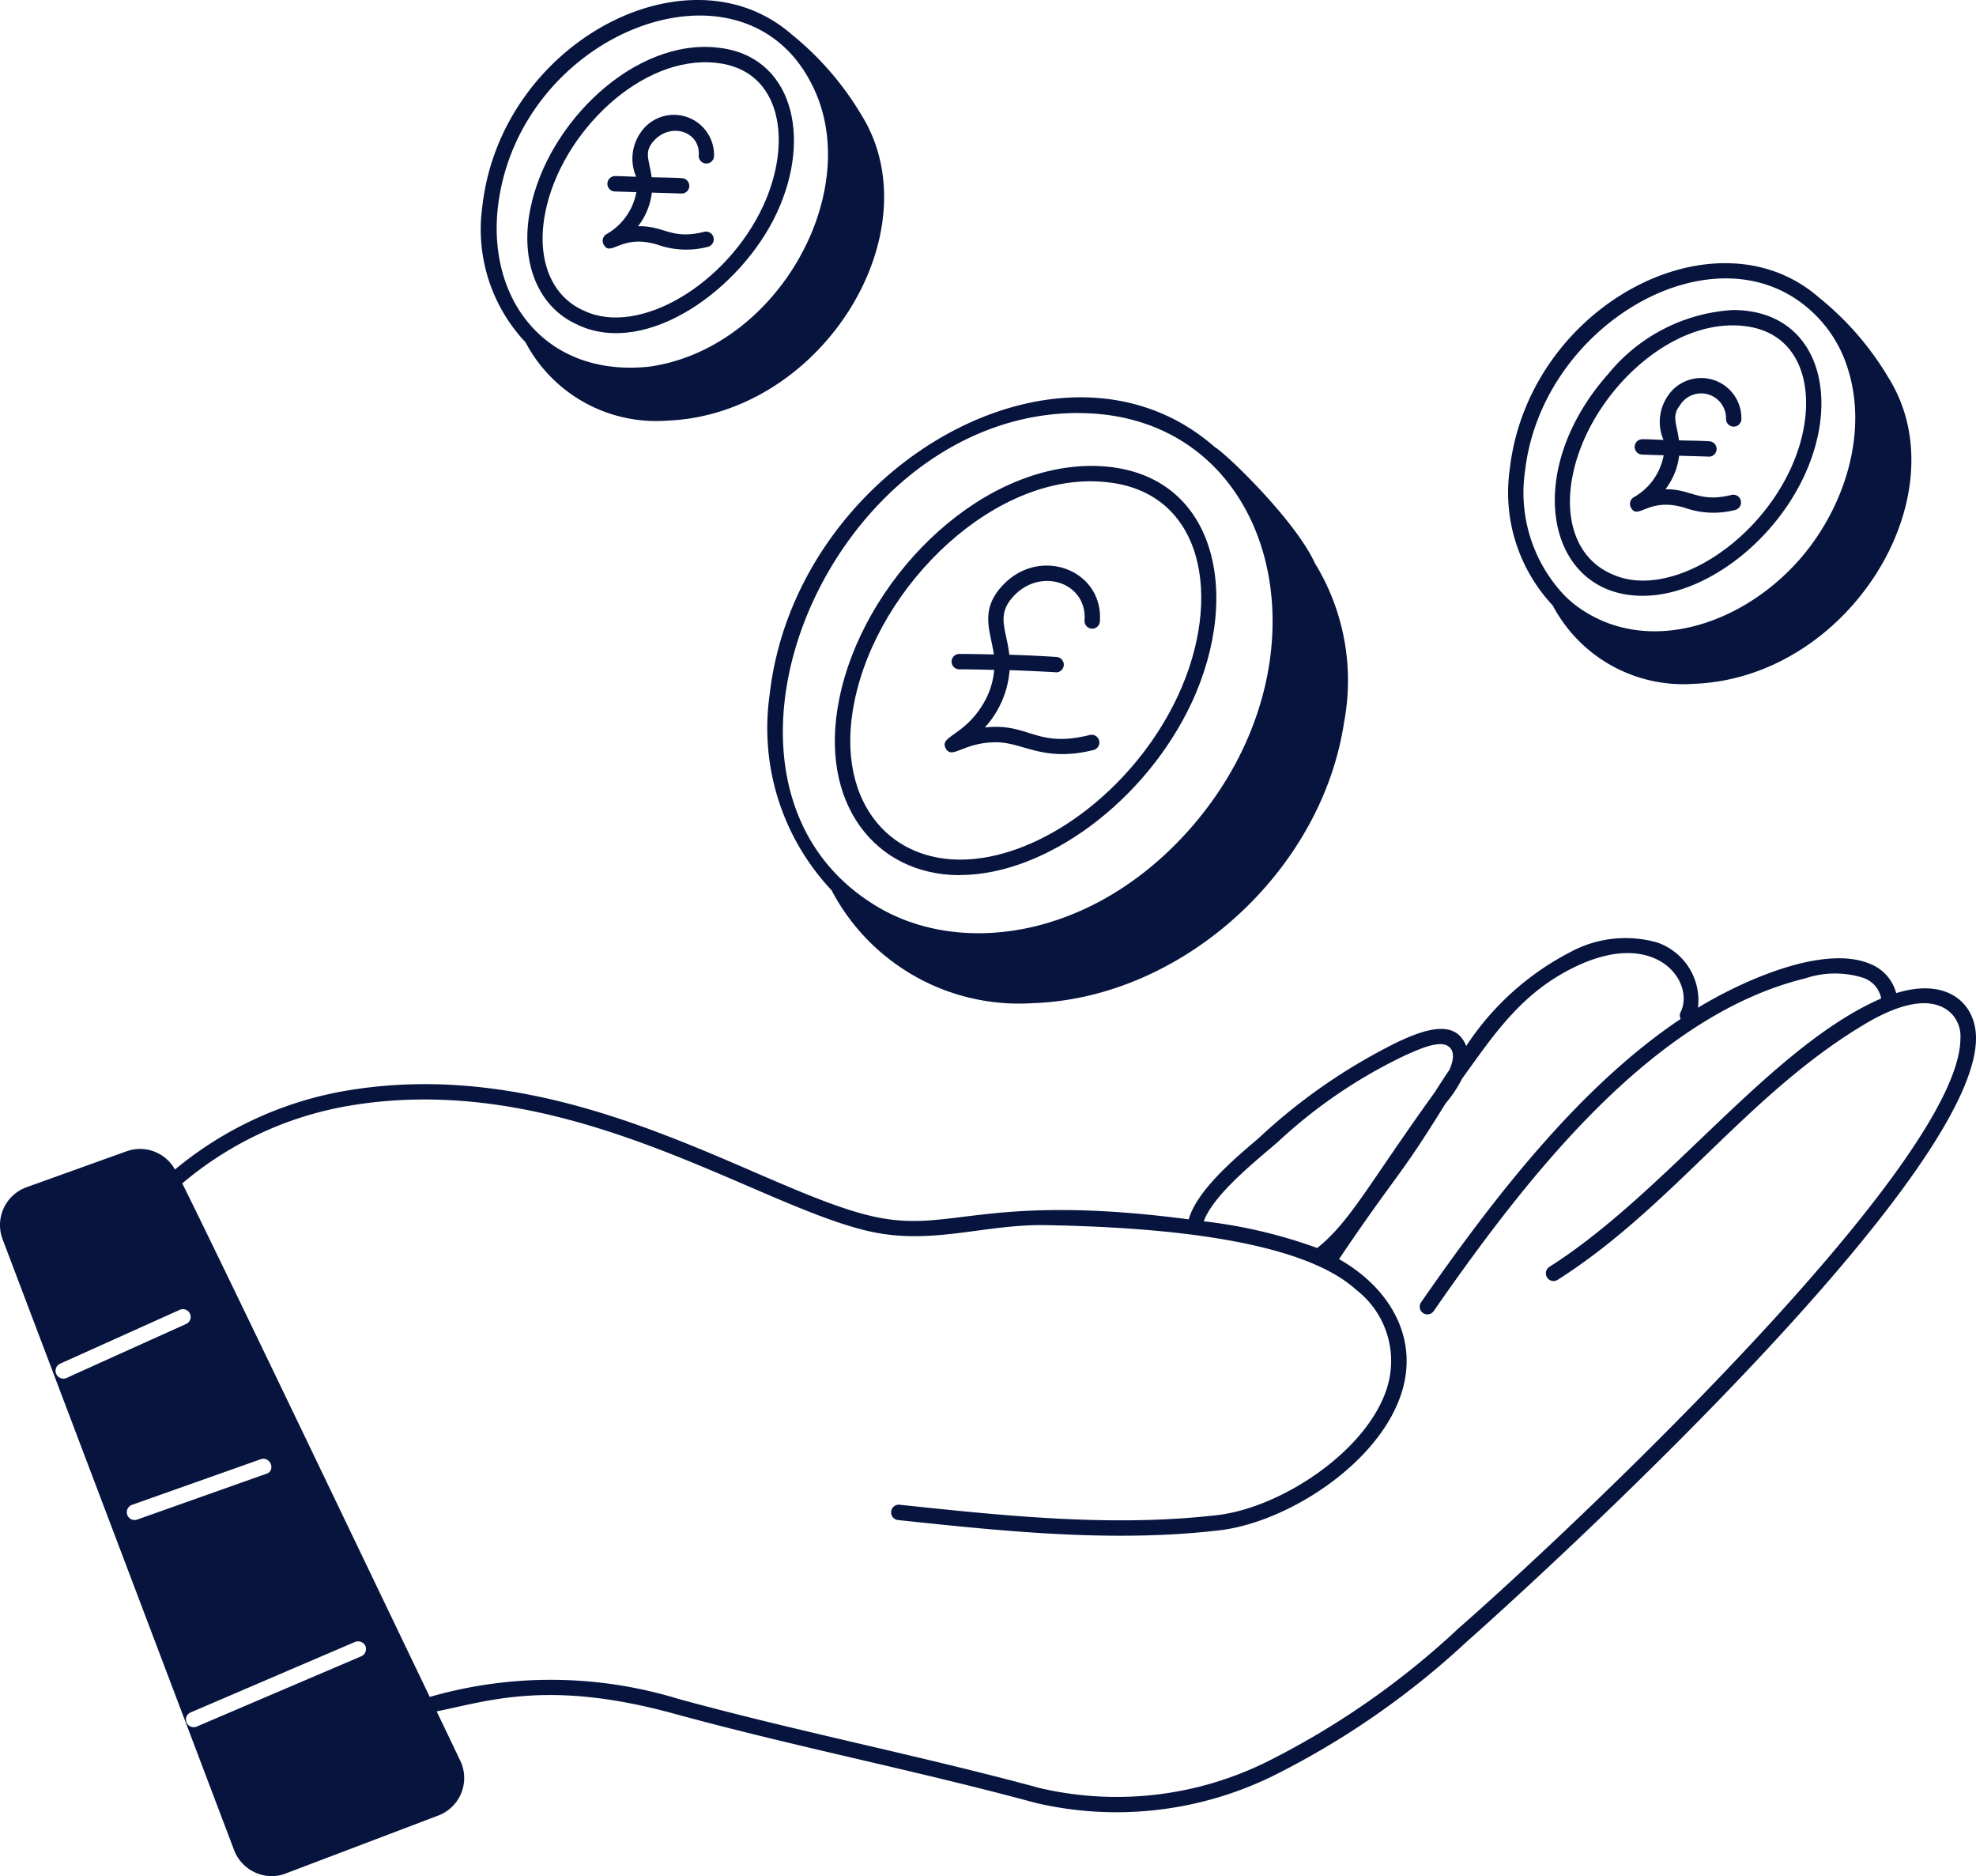 <svg id="Icon_2" data-name="Icon 2" xmlns="http://www.w3.org/2000/svg" xmlns:xlink="http://www.w3.org/1999/xlink" width="105.347" height="100" viewBox="0 0 105.347 100">
  <defs>
    <clipPath id="clip-path">
      <rect id="Rectangle_68" data-name="Rectangle 68" width="105.347" height="100" fill="#07153e"/>
    </clipPath>
  </defs>
  <g id="Group_45" data-name="Group 45" clip-path="url(#clip-path)">
    <path id="Path_2043" data-name="Path 2043" d="M101.093,200.915a2.329,2.329,0,0,0-1.421-1.571c-2.5-1.025-6.814.93-9.147,2.35a3.265,3.265,0,0,0-2.153-3.47,6.168,6.168,0,0,0-4.643.5,14.689,14.689,0,0,0-5.561,5.012c-.539-1.392-2.067-.926-3.381-.34l-.155.069a30.643,30.643,0,0,0-7.559,5.209c-1.328,1.123-3.259,2.773-3.7,4.3-10.934-1.431-12.638.779-16.8-.15-6.12-1.355-16.367-8.879-28.465-6.645a19.407,19.407,0,0,0-8.781,4.14,2.126,2.126,0,0,0-2.578-.973l-5.327,1.914a2.143,2.143,0,0,0-1.282,2.78l12.335,32.543a2.164,2.164,0,0,0,2.014,1.4,2.024,2.024,0,0,0,.765-.15l8.107-3.079a2.136,2.136,0,0,0,1.182-2.913c-.278-.583-.715-1.5-1.263-2.639,2.8-.569,6.013-1.7,12.656.121,6.492,1.775,12.847,3.012,19.294,4.76a18.948,18.948,0,0,0,12.662-1.454,43.936,43.936,0,0,0,10.32-7.156c.271-.235,27.092-23.978,27.135-32.136.011-1.868-1.514-3.272-4.253-2.421m-32.9,7.87a26.8,26.8,0,0,1,6.767-4.574c.738-.33,1.875-.842,2.312-.413.094.09.378.364-.008,1.222-.128.169-.673,1.023-.781,1.189-3.507,4.872-4.5,6.886-6.259,8.293a26.416,26.416,0,0,0-6.048-1.425c.534-1.486,3.01-3.4,4.017-4.291M3.551,221.43a.48.48,0,0,1-.149.033H3.385a.416.416,0,0,1-.167-.8L9.577,217.8a.413.413,0,0,1,.35.749L3.8,221.313Zm3.5,6.758,6.858-2.431c.518-.159.805.622.283.782L7.33,228.971a.416.416,0,1,1-.283-.782m12.218,8.073-8.773,3.746a.062.062,0,0,1-.05.017.409.409,0,0,1-.283-.766l8.773-3.762a.437.437,0,0,1,.55.216.43.43,0,0,1-.216.549m58.408-1.408a43.216,43.216,0,0,1-10.121,7.028,18.047,18.047,0,0,1-12.107,1.409c-6.566-1.778-12.844-2.995-19.293-4.76a23.26,23.26,0,0,0-13.241-.1c-5.228-10.9-11.18-23.32-13.194-27.373a18.551,18.551,0,0,1,8.54-4.075c11.748-2.184,21.936,5.268,28.135,6.639,3.315.733,6.049-.386,9.321-.34,4.439.083,13.3.461,16.574,3.436A4.794,4.794,0,0,1,73.933,222c-1.094,3.372-5.657,6.336-9.005,6.735-5.622.657-11.377.041-16.989-.551a.411.411,0,0,0-.087.816c5.667.6,11.478,1.217,17.171.548,3.6-.427,8.467-3.529,9.689-7.295.958-2.957-.632-5.635-3.323-7.159,3.085-4.582,3.129-4.173,5.661-8.268a.337.337,0,0,0,.034-.048,6.527,6.527,0,0,0,.858-1.292c1.712-2.37,3.2-4.65,6.133-6.019,4.286-2.013,6.311.9,5.519,2.473a.389.389,0,0,0,.008.351c-5.348,3.581-9.922,9.458-13.846,15.114a.41.41,0,0,0,.673.468c5.332-7.684,11.857-15.8,19.826-17.747a5.008,5.008,0,0,1,3.106-.017,1.452,1.452,0,0,1,.932,1.09c-5.923,2.579-11.434,10.34-17.7,14.314a.41.41,0,0,0,.439.692c6.216-3.943,10.241-10.079,16.646-13.789,1.321-.748,3.172-1.476,4.3-.468a1.735,1.735,0,0,1,.538,1.387c-.035,6.77-21.19,26.586-26.854,31.523" transform="translate(0 -147.98)" fill="#07153e"/>
    <path id="Path_2044" data-name="Path 2044" d="M176.35,116.173c7.921-.295,15.338-7.008,16.536-14.964a11.97,11.97,0,0,0-1.546-8.47v0c0-.006-.008-.013-.01-.019l-.015-.029,0,0c-1.033-2.243-4.676-5.779-5.319-6.154-8.113-7.13-22.365,1.061-23.734,13.2a12.6,12.6,0,0,0,3.3,10.418,11.281,11.281,0,0,0,10.793,6.016m2.359-31.448c10.483,0,13.907,12.944,6.088,22.014-5.225,6.048-12.463,7.029-16.984,4.182h0c-10.642-6.617-2.316-26.2,10.9-26.2" transform="translate(-121.23 -62.705)" fill="#07153e"/>
    <path id="Path_2045" data-name="Path 2045" d="M182.954,120.178c4.607,0,9.927-3.952,12.374-9.192h0c2.794-6,1.188-12.618-5.367-12.618-6.249.032-12.18,6.251-13.418,12.4-1.145,5.569,1.925,9.415,6.411,9.415m-5.607-9.252c1.263-6.264,7.608-12.361,13.473-11.692,5.122.53,6.219,6.139,3.766,11.4-2.032,4.35-6.113,7.763-9.989,8.549-4.974,1.008-8.4-2.664-7.249-8.261" transform="translate(-131.795 -73.535)" fill="#07153e"/>
    <path id="Path_2046" data-name="Path 2046" d="M202.413,128.85c1.361.069,2.445,1.05,5.029.406a.41.41,0,0,0-.2-.8c-2.88.72-3.238-.67-5.593-.4A5.1,5.1,0,0,0,202.968,125c.975.03,2.652.117,2.483.117a.41.41,0,0,0,.027-.819c-.834-.056-1.678-.095-2.525-.121-.14-1.273-.653-2.023.081-2.947,1.428-1.8,4.084-.957,3.931,1.118a.409.409,0,0,0,.816.061c.211-2.842-3.439-4.143-5.388-1.689-.97,1.219-.427,2.269-.264,3.443-.615-.013-1.232-.028-1.843-.027a.41.41,0,0,0,0,.82c.225,0,.27-.005,1.861.029a4.153,4.153,0,0,1-.492,1.646c-1.032,1.882-2.448,1.862-2.095,2.533.35.648.962-.38,2.849-.316" transform="translate(-149.144 -89.279)" fill="#07153e"/>
    <path id="Path_2047" data-name="Path 2047" d="M121.915,6.141c-.008-.014-.014-.028-.022-.04l0,0A16.048,16.048,0,0,0,118.2,1.841c-5.532-4.843-15.514.438-16.5,9.154A8.778,8.778,0,0,0,104,18.243a7.875,7.875,0,0,0,7.517,4.179c8.318-.31,14.254-10.065,10.4-16.281m-19.394,4.944c1.055-9.356,13.018-14,16.739-6.591,2.857,5.553-1.717,14.024-8.606,15.041-5.468.614-8.675-3.449-8.133-8.45" transform="translate(-75.984 0.001)" fill="#07153e"/>
    <path id="Path_2048" data-name="Path 2048" d="M114.059,24.723c3.682,1.721,8.711-1.916,10.6-5.971,1.921-4.119.784-8.4-3.137-8.81-4.431-.511-9.076,3.979-10,8.578-.584,2.847.416,5.284,2.538,6.2m-1.734-6.04c.845-4.2,5.12-8.377,9.112-7.926,3.466.361,4.091,4.2,2.482,7.649-1.936,4.149-6.588,6.942-9.524,5.569-1.789-.774-2.581-2.8-2.07-5.292" transform="translate(-83.245 -7.402)" fill="#07153e"/>
    <path id="Path_2049" data-name="Path 2049" d="M130.262,31.283a4.572,4.572,0,0,0,2.644.1.41.41,0,0,0-.2-.8c-1.752.44-2.092-.324-3.523-.3a3.589,3.589,0,0,0,.734-1.79c.165.005,1.755.05,1.589.05a.41.41,0,0,0,.027-.819c-.535-.036-1.08-.033-1.624-.051-.124-.893-.4-1.3.037-1.848.908-1.139,2.567-.613,2.471.677a.409.409,0,0,0,.816.061,2.14,2.14,0,0,0-3.928-1.249,2.426,2.426,0,0,0-.223,2.333c-.376-.007-.753-.035-1.124-.035a.41.41,0,0,0,0,.82c.168.006.966.032,1.134.035a3.24,3.24,0,0,1-1.6,2.244.41.41,0,0,0-.147.541c.383.719.931-.6,2.911.028" transform="translate(-95.166 -18.226)" fill="#07153e"/>
    <path id="Path_2050" data-name="Path 2050" d="M335.157,57.4c-5.511-4.838-15.51.425-16.5,9.153a8.787,8.787,0,0,0,2.291,7.245,7.87,7.87,0,0,0,7.519,4.182c8.312-.31,14.262-10.065,10.4-16.288l-.016-.027a15.9,15.9,0,0,0-3.692-4.265M319.475,66.64c.884-7.814,10.083-13.145,15.19-8.594a6.88,6.88,0,0,1,2.026,3.167c1.07,3.4-.175,7.345-2.525,10.073-2.958,3.425-7.839,5.142-11.5,2.847h0a5.849,5.849,0,0,1-1.106-.882,7.965,7.965,0,0,1-2.088-6.611" transform="translate(-238.169 -41.53)" fill="#07153e"/>
    <path id="Path_2051" data-name="Path 2051" d="M333.032,80.7c3.212,0,6.914-2.745,8.613-6.386,2.017-4.326.69-8.847-3.8-8.847a9.283,9.283,0,0,0-6.636,3.395c-4.666,5.245-3.312,11.838,1.825,11.838m-3.724-6.455c.85-4.2,5.117-8.374,9.112-7.926,3.452.359,4.1,4.179,2.482,7.65-1.936,4.148-6.588,6.94-9.524,5.568-1.79-.774-2.583-2.8-2.07-5.292" transform="translate(-245.458 -48.942)" fill="#07153e"/>
    <path id="Path_2052" data-name="Path 2052" d="M347.216,86.834a4.581,4.581,0,0,0,2.644.1.41.41,0,0,0-.2-.8c-1.74.436-2.168-.337-3.521-.3a3.623,3.623,0,0,0,.733-1.79c.165.005,1.756.05,1.59.05a.41.41,0,0,0,.027-.819c-.536-.035-1.08-.032-1.624-.051-.119-.887-.4-1.3.039-1.848a1.326,1.326,0,0,1,2.469.679.409.409,0,1,0,.817.059,2.141,2.141,0,0,0-3.928-1.248,2.433,2.433,0,0,0-.223,2.333c-.376-.007-.754-.037-1.126-.035a.41.41,0,0,0,0,.82c.169.006.967.032,1.134.035a3.235,3.235,0,0,1-1.6,2.243.41.41,0,0,0-.147.542c.386.718.929-.6,2.909.028" transform="translate(-257.352 -59.753)" fill="#07153e"/>
  </g>
</svg>
